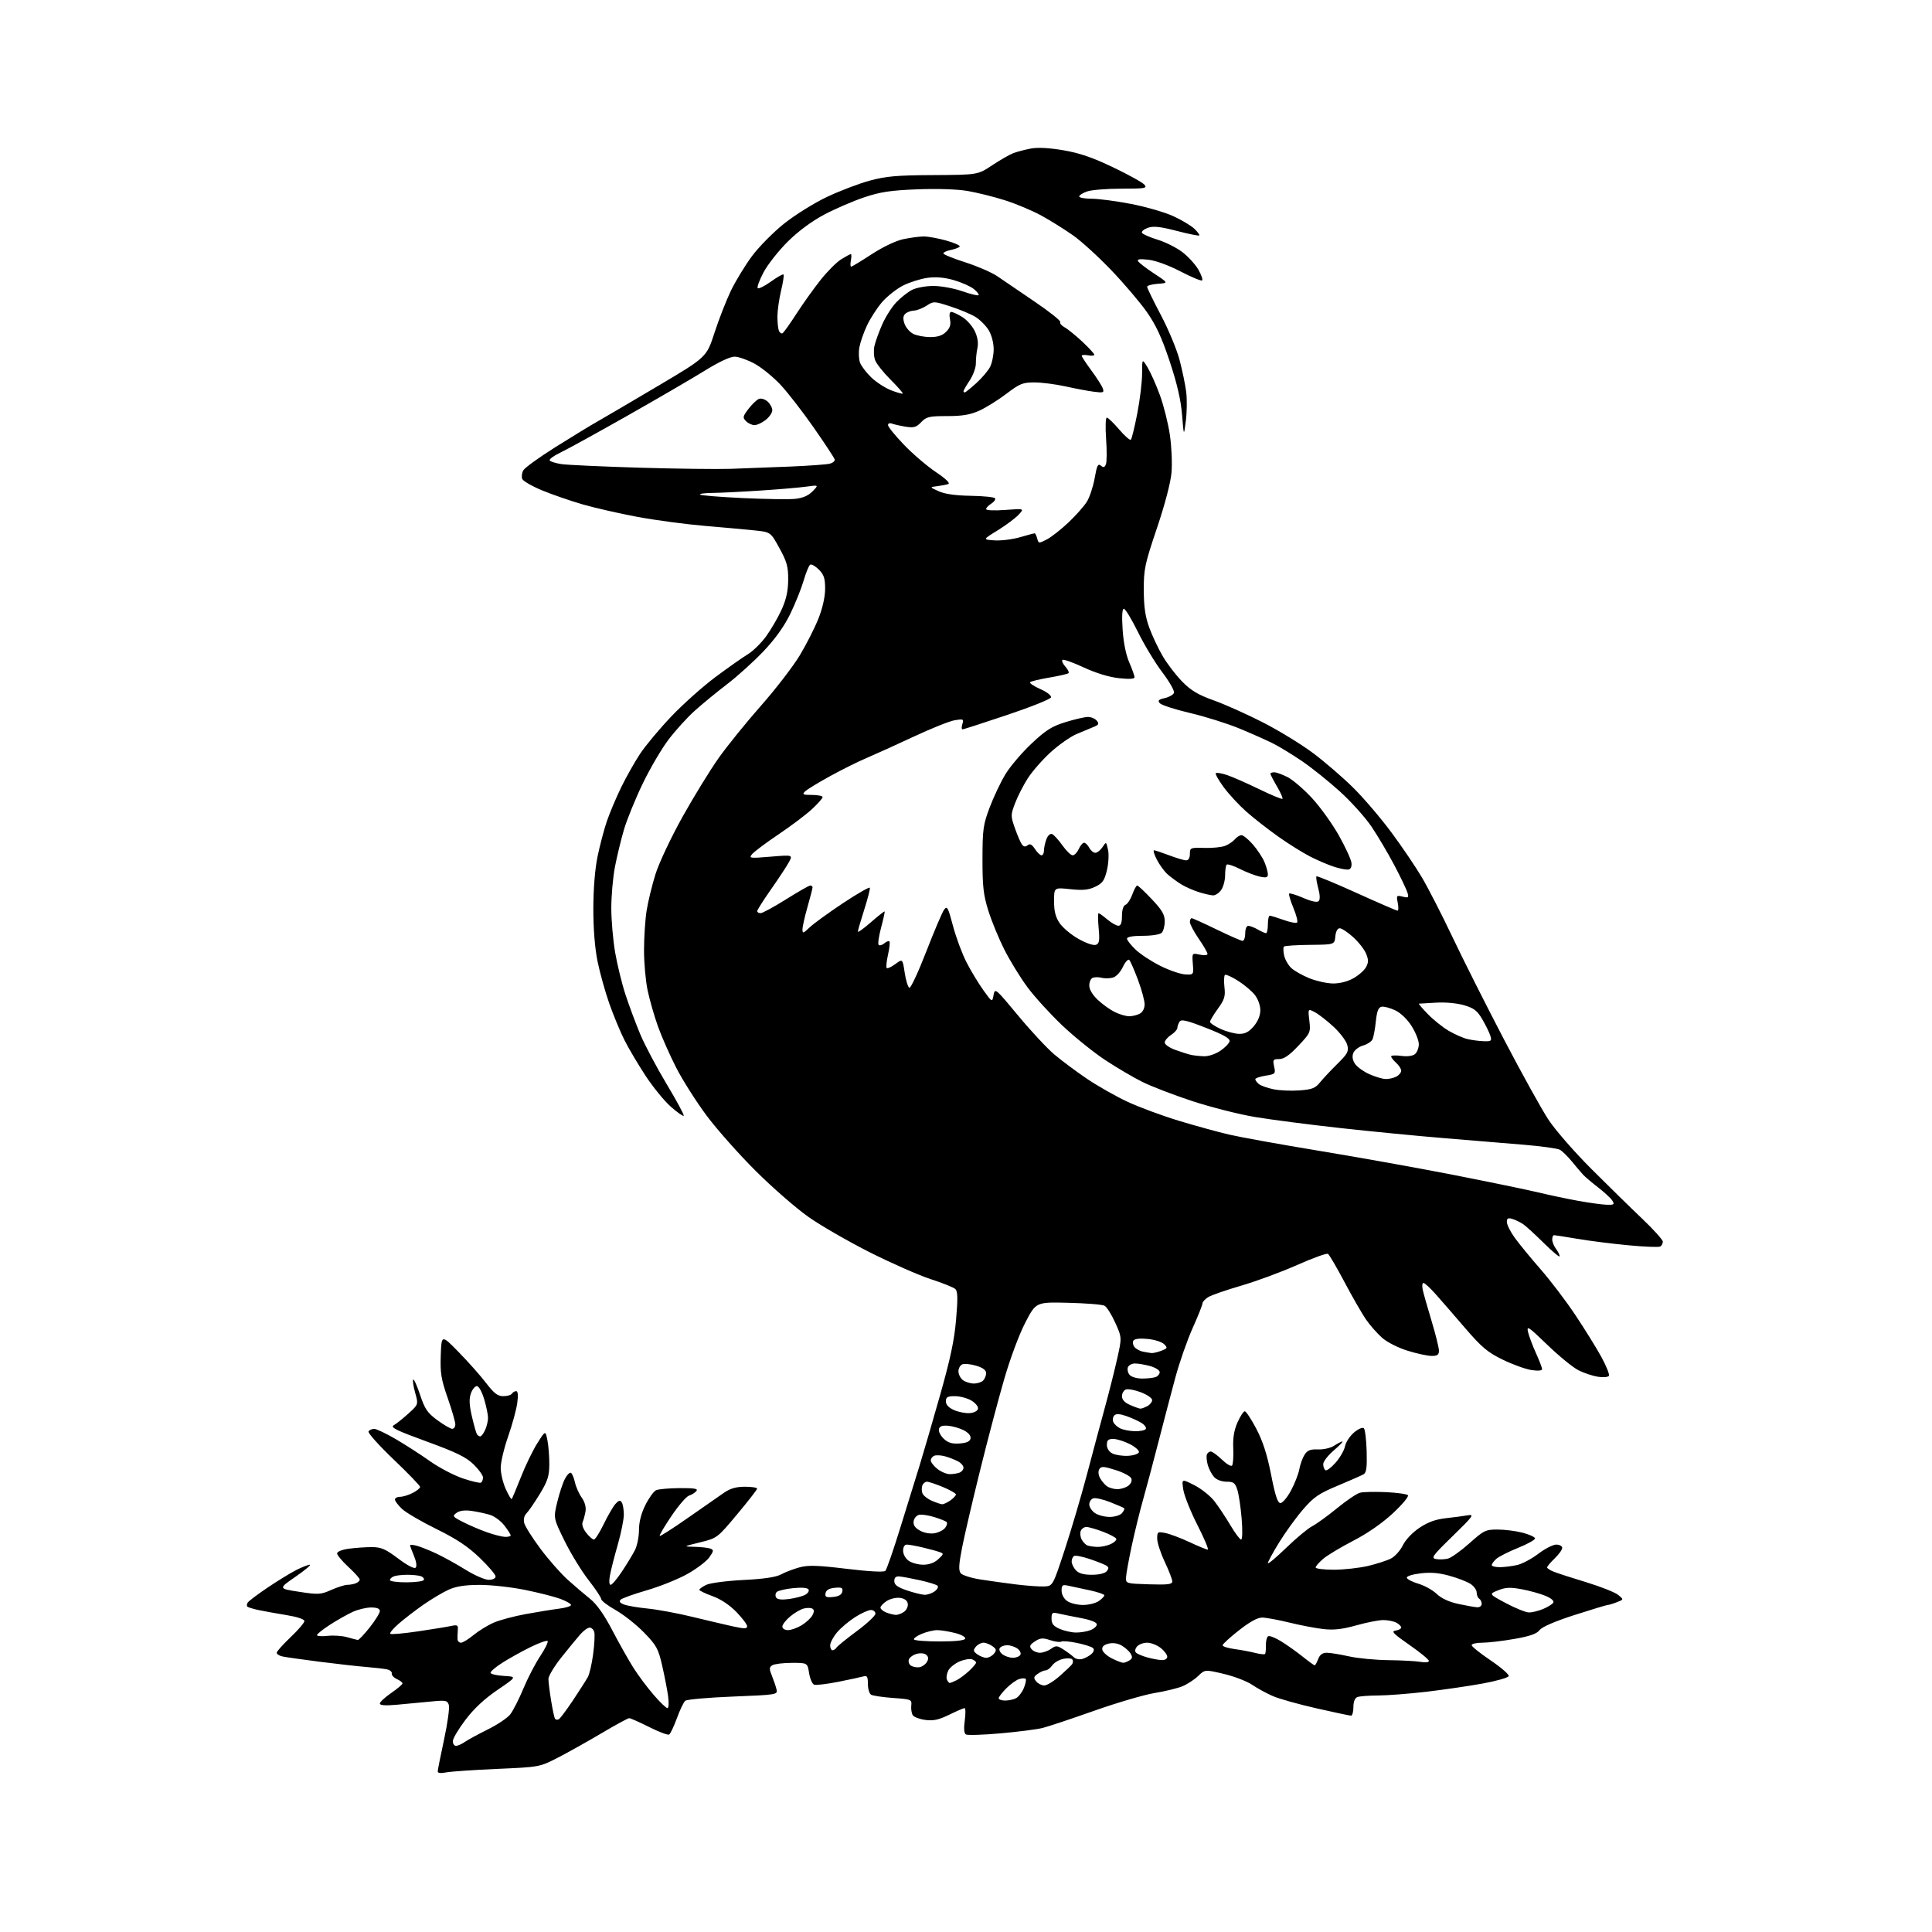 <?xml version="1.0" encoding="UTF-8" standalone="no"?>
<svg 
  version="1.1" 
  xmlns="http://www.w3.org/2000/svg" 
  xmlns:xlink="http://www.w3.org/1999/xlink" 
  xmlns:svg="http://www.w3.org/2000/svg"
  xmlns:rdf="http://www.w3.org/1999/02/22-rdf-syntax-ns#"
  xmlns:cc="http://creativecommons.org/ns#"
  xmlns:dc="http://purl.org/dc/elements/1.1/"
  viewBox="0 0 768 768"
  width="768"
  height="768"
>
<style>svg {background-color: white; }</style>"
<path stroke="none" fill="black" fill-rule="evenodd" d="M177.25,704.57C175.26,704.97 174.00,704.83 174.00,704.19C174.00,703.63 175.14,697.90 176.53,691.46C177.92,685.03 178.77,678.86 178.42,677.75C177.84,675.91 177.22,675.80 171.14,676.40C167.49,676.76 161.46,677.33 157.75,677.66C153.19,678.07 151.00,677.92 151.00,677.18C151.00,676.58 153.03,674.70 155.50,673.00C157.97,671.30 160.00,669.58 160.00,669.19C160.00,668.80 158.99,668.01 157.75,667.45C156.51,666.89 155.61,665.89 155.74,665.23C155.88,664.57 154.98,663.83 153.74,663.58C152.51,663.33 148.80,662.91 145.50,662.64C142.20,662.38 133.88,661.44 127.00,660.56C120.12,659.68 113.49,658.74 112.25,658.46C111.01,658.19 110.00,657.53 110.00,657.00C110.00,656.47 112.48,653.69 115.50,650.82C118.53,647.96 121.00,645.06 121.00,644.40C121.00,643.66 118.12,642.71 113.75,642.00C109.76,641.35 104.78,640.45 102.67,640.00C100.57,639.55 98.61,638.94 98.32,638.66C98.03,638.37 98.10,637.65 98.47,637.05C98.84,636.46 102.37,633.79 106.32,631.13C110.27,628.47 115.39,625.32 117.71,624.14C120.03,622.96 122.48,622.00 123.16,622.00C123.83,622.00 121.29,624.14 117.51,626.75C110.62,631.50 110.62,631.50 118.89,632.76C126.57,633.94 127.47,633.89 131.70,632.01C134.21,630.91 137.06,630.00 138.05,630.00C139.03,630.00 140.55,629.73 141.42,629.39C142.29,629.06 143.00,628.39 143.00,627.91C143.00,627.43 140.97,625.17 138.50,622.89C136.03,620.61 134.00,618.19 134.00,617.51C134.00,616.80 135.96,616.00 138.64,615.64C141.19,615.29 145.29,615.00 147.75,615.00C151.51,615.00 153.20,615.73 158.27,619.54C161.91,622.28 164.68,623.72 165.23,623.17C165.77,622.63 165.51,620.77 164.57,618.51C163.71,616.44 163.00,614.54 163.00,614.27C163.00,614.00 164.14,614.07 165.53,614.42C166.92,614.77 170.40,616.14 173.28,617.48C176.15,618.82 181.43,621.73 185.00,623.95C188.57,626.18 192.74,628.00 194.25,628.00C195.88,628.00 197.00,627.46 197.00,626.66C197.00,625.92 194.15,622.58 190.67,619.24C186.00,614.75 181.52,611.77 173.52,607.83C167.56,604.90 161.41,601.31 159.85,599.85C158.28,598.39 157.00,596.70 157.00,596.10C157.00,595.49 157.92,595.00 159.05,595.00C160.18,595.00 162.43,594.31 164.05,593.47C165.67,592.64 167.00,591.56 167.00,591.08C167.00,590.60 162.24,585.67 156.43,580.12C150.62,574.57 146.15,569.57 146.49,569.02C146.84,568.46 147.85,568.00 148.75,568.00C149.65,568.00 153.56,569.87 157.44,572.14C161.32,574.42 167.43,578.36 171.00,580.89C174.57,583.42 180.41,586.47 183.96,587.68C187.51,588.88 190.77,589.64 191.21,589.37C191.64,589.10 192.00,588.18 192.00,587.32C192.00,586.47 190.31,584.12 188.25,582.11C185.28,579.22 181.38,577.32 169.61,573.02C157.35,568.55 155.04,567.40 156.55,566.54C157.56,565.97 160.18,563.88 162.36,561.90C166.34,558.29 166.34,558.29 165.03,553.62C164.31,551.05 163.96,548.70 164.26,548.41C164.55,548.11 165.79,550.86 167.00,554.50C168.87,560.13 169.91,561.64 173.85,564.54C176.41,566.42 179.06,567.96 179.75,567.98C180.44,567.99 181.00,567.20 181.00,566.21C181.00,565.23 179.63,560.50 177.96,555.71C175.35,548.23 174.96,545.81 175.21,538.74C175.50,530.50 175.50,530.50 182.35,537.50C186.11,541.35 191.01,546.86 193.22,549.75C196.39,553.89 197.84,555.00 200.06,555.00C201.61,555.00 203.16,554.55 203.50,554.00C203.84,553.45 204.60,553.00 205.19,553.00C205.89,553.00 206.04,554.64 205.61,557.75C205.26,560.36 203.63,566.33 202.00,571.00C200.36,575.67 199.03,581.30 199.04,583.50C199.04,585.70 199.94,589.48 201.04,591.90C202.14,594.32 203.20,596.12 203.41,595.90C203.62,595.68 205.26,591.76 207.06,587.20C208.85,582.63 211.79,576.57 213.58,573.73C216.83,568.58 216.83,568.58 217.61,572.54C218.04,574.72 218.38,579.02 218.36,582.10C218.33,586.78 217.70,588.73 214.59,593.86C212.53,597.24 210.16,600.69 209.33,601.53C208.37,602.48 208.02,603.95 208.39,605.44C208.72,606.75 211.62,611.34 214.84,615.66C218.05,619.97 222.94,625.52 225.70,628.00C228.47,630.48 232.48,633.90 234.61,635.60C237.20,637.67 240.14,641.84 243.42,648.10C246.12,653.27 249.89,659.95 251.78,662.95C253.68,665.95 257.29,670.79 259.81,673.70C262.32,676.62 264.80,679.00 265.30,679.00C265.83,679.00 265.95,676.95 265.58,674.25C265.22,671.64 264.16,666.15 263.21,662.05C261.67,655.33 260.95,654.03 256.00,648.95C252.97,645.84 247.91,641.84 244.75,640.05C241.59,638.27 238.99,636.29 238.98,635.65C238.97,635.02 236.70,631.61 233.94,628.08C231.18,624.55 226.91,617.57 224.45,612.58C219.99,603.50 219.99,603.50 221.49,597.20C222.32,593.74 223.69,589.56 224.54,587.92C225.39,586.28 226.48,585.18 226.97,585.48C227.45,585.78 228.16,587.48 228.55,589.26C228.93,591.04 230.14,593.76 231.23,595.30C232.48,597.07 233.04,599.11 232.75,600.80C232.49,602.29 231.98,604.21 231.60,605.07C231.20,606.00 231.78,607.72 233.04,609.32C234.20,610.79 235.57,612.00 236.08,612.00C236.59,612.00 238.36,609.23 240.00,605.84C241.64,602.45 243.74,598.83 244.67,597.81C245.97,596.38 246.54,596.24 247.16,597.23C247.61,597.93 247.98,600.09 247.98,602.04C247.99,603.99 246.91,609.39 245.57,614.04C244.23,618.69 242.83,624.19 242.46,626.25C242.05,628.47 242.17,630.00 242.75,630.00C243.28,630.00 245.29,627.63 247.21,624.74C249.13,621.85 251.44,618.05 252.35,616.29C253.26,614.54 254.00,610.92 254.00,608.25C254.00,605.05 254.87,601.65 256.54,598.29C257.94,595.48 259.86,592.82 260.79,592.39C261.73,591.95 265.95,591.58 270.16,591.55C276.06,591.51 277.60,591.78 276.82,592.71C276.27,593.38 274.95,594.20 273.89,594.53C272.83,594.87 269.68,598.53 266.90,602.65C264.11,606.78 262.01,610.34 262.23,610.56C262.45,610.78 267.55,607.52 273.56,603.31C279.58,599.10 286.03,594.61 287.89,593.33C290.30,591.67 292.69,591.00 296.14,591.00C298.81,591.00 300.99,591.34 300.97,591.75C300.96,592.16 297.38,596.76 293.03,601.96C285.14,611.39 285.09,611.43 278.31,613.10C271.50,614.77 271.50,614.77 276.17,614.89C278.74,614.95 281.55,615.27 282.41,615.60C283.79,616.13 283.73,616.56 281.94,619.09C280.81,620.67 276.89,623.64 273.21,625.70C269.54,627.75 262.30,630.66 257.13,632.16C251.95,633.66 247.26,635.34 246.69,635.91C246.00,636.60 246.45,637.22 248.09,637.83C249.41,638.33 253.65,639.05 257.50,639.43C261.35,639.81 269.23,641.27 275.00,642.67C280.77,644.07 288.09,645.79 291.25,646.49C295.92,647.51 297.00,647.51 297.00,646.47C297.00,645.76 295.07,643.20 292.71,640.77C290.00,637.99 286.49,635.66 283.21,634.48C280.34,633.45 278.00,632.32 278.00,631.96C278.00,631.61 279.24,630.73 280.75,630.00C282.26,629.27 288.89,628.40 295.50,628.07C303.72,627.66 308.45,626.95 310.50,625.84C312.15,624.94 315.44,623.69 317.82,623.05C321.29,622.11 324.98,622.23 336.58,623.63C345.56,624.71 351.38,625.02 351.95,624.44C352.46,623.92 355.18,616.08 357.98,607.00C360.79,597.92 364.20,586.90 365.57,582.50C366.93,578.10 370.54,565.73 373.58,555.00C377.75,540.33 379.36,532.78 380.06,524.54C380.79,516.05 380.72,513.31 379.75,512.41C379.06,511.76 374.68,510.00 370.00,508.49C365.32,506.97 354.48,502.20 345.89,497.88C337.31,493.56 326.28,487.20 321.39,483.76C316.50,480.32 307.07,472.10 300.44,465.50C293.80,458.90 285.02,449.00 280.91,443.50C276.81,438.00 271.38,429.45 268.84,424.50C266.30,419.55 263.02,412.13 261.55,408.02C260.08,403.90 258.23,397.46 257.44,393.70C256.65,389.94 256.00,382.74 256.01,377.68C256.01,372.63 256.47,365.57 257.04,362.00C257.60,358.43 259.19,351.89 260.57,347.48C261.98,343.00 266.72,332.95 271.29,324.74C275.81,316.65 282.30,306.08 285.72,301.26C289.14,296.44 296.70,287.10 302.53,280.50C308.35,273.90 315.28,264.90 317.93,260.50C320.58,256.10 323.92,249.50 325.37,245.83C327.00,241.70 328.00,237.21 328.00,234.03C328.00,229.90 327.52,228.43 325.49,226.40C324.11,225.02 322.57,224.15 322.06,224.46C321.55,224.78 320.38,227.62 319.47,230.77C318.55,233.92 316.16,239.88 314.16,244.00C311.72,249.01 308.18,253.96 303.50,258.89C299.65,262.95 293.12,268.85 289.00,272.00C284.88,275.15 279.09,279.90 276.14,282.56C273.18,285.22 268.53,290.34 265.79,293.95C263.04,297.55 258.41,305.45 255.49,311.50C252.57,317.55 249.21,325.79 248.03,329.80C246.85,333.82 245.23,340.50 244.44,344.64C243.65,348.79 243.00,356.13 243.00,360.96C243.00,365.79 243.69,373.73 244.53,378.62C245.37,383.50 247.23,391.10 248.68,395.50C250.12,399.90 252.76,406.95 254.53,411.18C256.30,415.40 261.02,424.30 265.01,430.96C269.01,437.61 272.06,443.28 271.79,443.54C271.53,443.81 269.22,442.19 266.67,439.94C264.12,437.70 259.61,432.18 256.65,427.68C253.69,423.18 249.91,416.80 248.25,413.50C246.59,410.20 243.88,403.68 242.23,399.00C240.58,394.32 238.47,386.76 237.54,382.20C236.47,376.93 235.85,369.25 235.86,361.20C235.87,353.35 236.51,345.44 237.53,340.50C238.44,336.10 240.10,329.80 241.22,326.50C242.35,323.20 244.91,317.12 246.91,313.00C248.92,308.88 252.33,302.84 254.49,299.58C256.65,296.33 262.22,289.67 266.87,284.78C271.52,279.89 279.42,272.85 284.41,269.13C289.41,265.41 295.17,261.36 297.20,260.13C299.24,258.90 302.51,255.72 304.46,253.06C306.41,250.39 309.19,245.64 310.63,242.49C312.52,238.36 313.27,235.04 313.31,230.56C313.36,225.27 312.84,223.39 309.85,217.92C306.33,211.50 306.33,211.50 299.91,210.84C296.39,210.47 287.43,209.66 280.02,209.03C272.60,208.40 260.68,206.81 253.52,205.49C246.36,204.16 236.48,201.91 231.56,200.49C226.64,199.06 219.36,196.54 215.39,194.89C211.42,193.24 207.91,191.20 207.59,190.37C207.27,189.54 207.45,188.02 208.00,187.00C208.54,185.98 214.28,181.82 220.75,177.76C227.21,173.70 234.75,169.10 237.50,167.55C240.25,165.99 251.13,159.61 261.68,153.35C280.87,141.98 280.87,141.98 284.02,132.28C285.76,126.94 288.70,119.40 290.56,115.53C292.43,111.67 296.20,105.48 298.94,101.79C301.69,98.10 307.44,92.28 311.72,88.87C316.00,85.46 323.62,80.71 328.65,78.32C333.68,75.93 341.33,73.01 345.65,71.83C352.19,70.05 356.43,69.67 371.09,69.60C388.67,69.50 388.67,69.50 394.39,65.71C397.53,63.62 401.32,61.45 402.80,60.88C404.29,60.32 407.42,59.49 409.77,59.05C412.54,58.53 417.09,58.77 422.74,59.74C429.15,60.83 434.35,62.62 442.53,66.54C448.64,69.46 454.22,72.56 454.94,73.43C456.11,74.84 455.19,75.00 445.77,75.00C440.01,75.00 433.88,75.49 432.15,76.10C430.42,76.70 429.00,77.60 429.00,78.10C429.00,78.59 431.23,79.00 433.95,79.00C436.67,79.00 443.73,79.93 449.63,81.07C455.53,82.21 463.09,84.40 466.43,85.94C469.77,87.48 473.54,89.74 474.82,90.97C476.09,92.20 476.95,93.38 476.73,93.60C476.51,93.82 472.47,93.00 467.75,91.78C461.18,90.08 458.49,89.79 456.33,90.55C454.77,91.10 453.69,91.99 453.93,92.52C454.17,93.06 456.96,94.30 460.13,95.27C463.30,96.24 467.78,98.49 470.08,100.27C472.38,102.05 475.21,105.16 476.37,107.18C477.53,109.20 478.20,111.13 477.87,111.46C477.54,111.79 473.70,110.20 469.33,107.93C464.64,105.49 459.40,103.57 456.54,103.25C453.02,102.85 451.90,103.02 452.42,103.86C452.81,104.50 455.69,106.71 458.82,108.76C464.50,112.50 464.50,112.50 460.25,112.81C457.91,112.98 456.00,113.51 456.00,114.00C456.00,114.49 458.45,119.53 461.44,125.19C464.44,130.86 467.78,138.88 468.87,143.00C469.97,147.12 471.16,152.87 471.53,155.77C471.89,158.66 471.83,163.84 471.39,167.27C470.59,173.50 470.59,173.50 469.89,164.92C469.41,158.96 467.90,152.46 464.97,143.65C461.83,134.19 459.51,129.19 455.88,124.02C453.20,120.20 446.85,112.74 441.78,107.43C436.71,102.13 429.85,95.87 426.53,93.54C423.21,91.20 417.57,87.68 414.00,85.72C410.43,83.76 403.90,81.01 399.50,79.62C395.10,78.22 388.40,76.56 384.62,75.91C380.47,75.21 372.51,74.95 364.62,75.26C353.97,75.68 349.99,76.28 343.50,78.45C339.10,79.93 331.96,83.02 327.62,85.32C322.63,87.97 317.32,91.91 313.12,96.07C309.48,99.69 305.16,105.17 303.52,108.26C301.89,111.35 300.85,114.18 301.21,114.55C301.58,114.91 303.93,113.74 306.44,111.94C308.95,110.14 311.20,108.87 311.46,109.12C311.71,109.38 311.28,112.26 310.49,115.54C309.71,118.82 309.06,123.38 309.04,125.67C309.02,127.96 309.27,130.55 309.60,131.41C309.94,132.28 310.60,132.74 311.09,132.45C311.57,132.15 314.06,128.66 316.61,124.70C319.17,120.74 323.47,114.71 326.17,111.31C328.87,107.90 332.58,104.19 334.41,103.06C336.24,101.93 337.96,101.00 338.23,101.00C338.50,101.00 338.51,102.12 338.24,103.50C337.98,104.87 338.03,106.00 338.35,106.00C338.67,106.00 342.33,103.79 346.47,101.08C350.92,98.18 356.07,95.72 359.05,95.08C361.83,94.49 365.51,94.00 367.23,94.00C368.96,94.00 372.98,94.73 376.17,95.63C379.35,96.52 381.75,97.59 381.50,98.00C381.25,98.41 379.68,99.01 378.02,99.35C376.36,99.68 375.00,100.30 375.00,100.73C375.00,101.15 378.94,102.76 383.75,104.29C388.56,105.83 394.30,108.33 396.50,109.84C398.70,111.36 405.34,115.88 411.26,119.89C417.17,123.89 421.77,127.56 421.48,128.03C421.19,128.51 421.94,129.43 423.16,130.09C424.38,130.74 427.54,133.30 430.19,135.77C432.83,138.25 435.00,140.60 435.00,141.00C435.00,141.40 433.87,141.51 432.50,141.24C431.12,140.98 430.00,141.06 430.00,141.43C430.00,141.79 431.73,144.43 433.85,147.29C435.97,150.16 438.01,153.35 438.37,154.38C438.98,156.08 438.63,156.21 434.77,155.71C432.42,155.40 427.35,154.45 423.50,153.59C419.65,152.74 414.14,152.03 411.26,152.02C406.58,152.00 405.39,152.48 400.06,156.53C396.78,159.03 391.94,162.04 389.30,163.24C385.66,164.88 382.56,165.40 376.50,165.40C369.34,165.40 368.26,165.66 366.19,167.82C364.25,169.85 363.26,170.14 360.03,169.62C357.91,169.28 355.46,168.73 354.59,168.40C353.68,168.05 353.00,168.30 353.00,168.98C353.00,169.64 355.81,173.12 359.25,176.71C362.69,180.31 368.39,185.20 371.93,187.59C376.02,190.34 377.84,192.10 376.93,192.42C376.14,192.69 374.15,193.07 372.50,193.27C369.50,193.63 369.50,193.63 373.15,195.28C375.58,196.39 379.83,196.99 385.91,197.09C390.92,197.17 395.26,197.61 395.55,198.08C395.84,198.55 395.16,199.51 394.04,200.21C392.92,200.91 392.00,201.89 392.00,202.38C392.00,202.89 395.32,203.04 399.61,202.71C407.22,202.14 407.22,202.14 404.86,204.66C403.56,206.04 399.83,208.82 396.56,210.84C390.62,214.50 390.62,214.50 395.36,214.81C397.96,214.98 402.51,214.41 405.45,213.56C408.40,212.70 411.02,212.00 411.29,212.00C411.55,212.00 412.01,212.93 412.31,214.07C412.83,216.07 412.95,216.08 416.12,214.44C417.91,213.51 421.78,210.48 424.71,207.71C427.64,204.94 430.95,201.20 432.06,199.41C433.17,197.61 434.56,193.40 435.15,190.04C436.03,185.04 436.47,184.15 437.60,185.08C438.67,185.97 439.12,185.84 439.63,184.52C439.99,183.58 440.02,179.03 439.69,174.41C439.36,169.78 439.49,166.00 439.97,166.00C440.45,166.00 442.66,168.12 444.87,170.71C447.09,173.31 449.19,175.14 449.54,174.79C449.89,174.44 451.04,169.73 452.09,164.33C453.14,158.92 454.00,151.80 454.00,148.50C454.01,142.50 454.01,142.50 456.15,146.00C457.33,147.93 459.55,152.90 461.07,157.05C462.59,161.20 464.38,168.35 465.05,172.93C465.72,177.51 466.01,184.24 465.69,187.88C465.34,191.90 463.06,200.58 459.88,210.00C455.09,224.20 454.65,226.26 454.67,234.50C454.69,241.14 455.25,245.06 456.83,249.43C458.01,252.69 460.44,257.85 462.24,260.90C464.03,263.94 467.52,268.49 470.00,271.00C473.48,274.53 476.31,276.21 482.50,278.42C486.90,279.99 495.70,283.93 502.06,287.18C508.41,290.43 517.41,295.94 522.06,299.43C526.70,302.92 533.85,309.09 537.94,313.14C542.04,317.19 548.82,325.12 553.01,330.77C557.21,336.42 562.70,344.52 565.22,348.77C567.73,353.02 573.21,363.70 577.38,372.50C581.55,381.30 590.75,399.58 597.82,413.12C604.89,426.66 612.87,441.06 615.55,445.12C618.23,449.18 625.84,457.91 632.46,464.53C639.08,471.15 648.21,480.10 652.75,484.41C657.29,488.73 661.00,492.86 661.00,493.58C661.00,494.29 660.55,495.16 659.99,495.51C659.43,495.85 653.70,495.63 647.24,495.01C640.78,494.40 631.67,493.25 627.00,492.45C622.33,491.66 618.16,491.00 617.75,491.00C617.34,491.00 617.01,491.79 617.03,492.75C617.05,493.71 617.72,495.37 618.53,496.44C619.34,497.51 620.00,498.83 620.00,499.38C620.00,499.93 617.19,497.59 613.75,494.19C610.31,490.79 606.60,487.39 605.50,486.64C604.40,485.89 602.49,484.95 601.25,484.57C599.45,484.01 599.00,484.25 599.00,485.78C599.00,486.84 600.43,489.68 602.18,492.10C603.94,494.52 608.55,500.14 612.44,504.59C616.33,509.04 622.51,517.17 626.17,522.66C629.84,528.15 634.48,535.63 636.50,539.29C638.51,542.95 639.89,546.38 639.56,546.91C639.23,547.44 637.28,547.61 635.23,547.29C633.18,546.97 629.70,545.82 627.50,544.72C625.30,543.62 619.73,539.07 615.11,534.61C607.60,527.35 606.80,526.81 607.42,529.50C607.81,531.15 609.22,534.92 610.56,537.87C611.90,540.82 613.00,543.69 613.00,544.25C613.00,544.87 611.36,545.01 608.75,544.61C606.41,544.26 601.28,542.40 597.35,540.48C591.30,537.53 589.01,535.60 582.35,527.86C578.03,522.83 572.76,516.76 570.62,514.36C568.49,511.96 566.34,510.00 565.85,510.00C565.36,510.00 565.23,511.24 565.57,512.75C565.90,514.26 567.48,519.85 569.09,525.16C570.69,530.47 572.00,535.75 572.00,536.91C572.00,538.55 571.38,539.00 569.11,539.00C567.51,539.00 563.23,538.08 559.59,536.95C555.83,535.79 551.44,533.57 549.42,531.80C547.48,530.09 544.57,526.79 542.97,524.46C541.38,522.14 537.54,515.46 534.45,509.63C531.36,503.79 528.41,498.75 527.88,498.43C527.35,498.10 521.82,500.11 515.57,502.88C509.32,505.66 499.33,509.35 493.36,511.08C487.39,512.82 481.49,514.87 480.25,515.64C479.01,516.41 478.00,517.54 478.00,518.14C478.00,518.74 476.25,523.12 474.12,527.87C471.98,532.62 468.89,541.45 467.25,547.50C465.61,553.55 462.60,565.02 460.55,573.00C458.50,580.98 455.75,591.33 454.43,596.00C453.11,600.67 451.06,609.00 449.88,614.50C448.70,620.00 447.68,625.62 447.62,627.00C447.50,629.48 447.59,629.50 456.75,629.79C464.29,630.02 466.00,629.81 466.00,628.63C466.00,627.83 464.65,624.33 463.00,620.84C461.35,617.35 460.00,613.21 460.00,611.62C460.00,608.91 460.19,608.79 463.25,609.40C465.04,609.76 469.36,611.39 472.86,613.02C476.36,614.66 479.62,616.00 480.10,616.00C480.58,616.00 478.74,611.61 476.01,606.25C473.28,600.89 470.75,594.55 470.38,592.16C469.72,587.82 469.72,587.82 474.74,590.37C477.50,591.77 481.09,594.62 482.72,596.71C484.34,598.79 487.20,603.09 489.07,606.25C490.94,609.41 492.87,612.00 493.36,612.00C493.87,612.00 493.97,608.45 493.58,603.75C493.21,599.21 492.44,594.04 491.87,592.25C490.99,589.46 490.39,589.00 487.58,589.00C485.66,589.00 483.61,588.23 482.62,587.14C481.70,586.11 480.57,583.98 480.12,582.39C479.67,580.80 479.50,578.94 479.74,578.25C479.97,577.56 480.67,577.00 481.29,577.00C481.90,577.00 483.88,578.43 485.69,580.18C487.49,581.93 489.31,583.02 489.74,582.60C490.16,582.18 490.38,579.13 490.24,575.84C490.05,571.60 490.55,568.54 491.93,565.42C493.01,562.99 494.31,561.00 494.82,561.00C495.33,561.00 497.39,564.13 499.40,567.95C501.99,572.88 503.70,578.17 505.28,586.20C506.92,594.57 507.89,597.50 509.00,597.50C509.82,597.50 511.70,595.26 513.18,592.53C514.65,589.80 516.15,585.97 516.50,584.03C516.86,582.09 517.80,579.49 518.59,578.26C519.72,576.51 520.89,576.05 523.95,576.17C526.15,576.26 528.97,575.60 530.39,574.66C531.79,573.75 533.25,573.00 533.64,573.00C534.04,573.00 532.48,574.61 530.18,576.58C527.88,578.55 526.00,580.99 526.00,582.02C526.00,583.04 526.40,584.13 526.90,584.44C527.39,584.74 529.21,583.38 530.94,581.41C532.67,579.45 534.35,576.51 534.67,574.90C534.99,573.28 536.61,570.82 538.27,569.42C539.99,567.98 541.66,567.26 542.16,567.76C542.64,568.24 543.14,572.37 543.27,576.93C543.45,583.44 543.18,585.41 542.00,586.08C541.17,586.55 536.56,588.57 531.74,590.59C524.29,593.70 522.25,595.09 518.04,599.96C515.31,603.10 511.04,608.99 508.54,613.04C506.04,617.09 504.00,620.84 504.00,621.37C504.00,621.90 507.26,619.18 511.25,615.32C515.24,611.46 519.90,607.58 521.61,606.70C523.32,605.81 527.78,602.59 531.51,599.53C535.24,596.47 539.35,593.70 540.64,593.38C541.93,593.05 546.55,592.95 550.91,593.15C555.27,593.35 559.21,593.89 559.67,594.36C560.13,594.83 557.46,598.04 553.74,601.51C549.50,605.45 543.64,609.53 538.04,612.42C533.13,614.96 527.73,618.19 526.05,619.61C524.37,621.02 523.00,622.59 523.00,623.09C523.00,623.59 526.26,623.99 530.25,623.99C534.24,623.98 540.33,623.30 543.80,622.49C547.26,621.67 551.38,620.34 552.96,619.52C554.53,618.71 556.64,616.35 557.66,614.27C558.74,612.06 561.47,609.18 564.26,607.32C567.62,605.07 570.69,603.96 574.76,603.51C577.92,603.16 581.85,602.64 583.50,602.35C586.18,601.88 585.54,602.76 577.50,610.58C569.40,618.46 568.74,619.38 570.85,619.75C572.15,619.98 574.27,619.90 575.58,619.57C576.89,619.24 580.72,616.50 584.10,613.49C589.87,608.34 590.57,608.00 595.38,608.02C598.19,608.03 602.63,608.59 605.24,609.27C607.85,609.95 610.08,610.95 610.20,611.50C610.32,612.05 607.30,613.75 603.50,615.28C599.70,616.81 595.79,618.79 594.80,619.68C593.81,620.58 593.00,621.69 593.00,622.15C593.00,622.62 594.46,622.99 596.25,622.98C598.04,622.96 601.14,622.57 603.14,622.11C605.14,621.64 608.92,619.63 611.53,617.63C614.15,615.63 617.35,614.00 618.64,614.00C619.94,614.00 621.00,614.59 621.00,615.31C621.00,616.04 619.65,617.92 618.00,619.50C616.35,621.08 615.00,622.69 615.00,623.07C615.00,623.45 616.24,624.24 617.75,624.83C619.26,625.42 625.10,627.31 630.73,629.02C636.35,630.74 641.98,632.97 643.23,633.99C645.50,635.84 645.50,635.84 642.68,636.92C641.14,637.52 639.52,638.00 639.10,638.00C638.67,638.00 632.75,639.79 625.93,641.98C618.08,644.51 612.98,646.71 612.01,647.99C610.90,649.46 608.17,650.42 601.99,651.50C597.32,652.32 591.59,653.00 589.25,653.00C586.91,653.00 585.00,653.44 585.00,653.97C585.00,654.50 588.40,657.23 592.56,660.04C596.72,662.85 599.95,665.65 599.74,666.27C599.53,666.90 594.89,668.22 589.43,669.22C583.97,670.22 573.88,671.69 567.00,672.50C560.12,673.30 551.50,673.97 547.83,673.98C544.16,673.99 540.45,674.27 539.58,674.61C538.57,675.00 538.00,676.44 538.00,678.61C538.00,680.47 537.58,682.00 537.07,682.00C536.56,682.00 530.37,680.69 523.32,679.09C516.27,677.49 508.48,675.31 506.00,674.23C503.52,673.16 499.80,671.13 497.73,669.72C495.65,668.31 490.59,666.37 486.48,665.40C478.99,663.63 478.99,663.63 476.25,666.26C474.74,667.71 471.93,669.54 470.00,670.33C468.07,671.13 463.12,672.32 459.00,673.00C454.88,673.67 444.07,676.84 435.00,680.04C425.93,683.25 416.70,686.32 414.50,686.88C412.30,687.44 404.78,688.41 397.79,689.03C390.79,689.65 384.57,689.85 383.96,689.47C383.23,689.02 383.07,687.10 383.51,683.89C383.88,681.20 383.85,679.00 383.44,679.00C383.03,679.00 380.28,680.18 377.33,681.63C373.17,683.66 371.02,684.13 367.83,683.70C365.57,683.40 363.32,682.56 362.85,681.83C362.37,681.10 362.10,679.38 362.24,678.00C362.49,675.57 362.28,675.48 355.00,674.97C350.88,674.67 346.94,674.08 346.25,673.66C345.56,673.23 345.00,671.30 345.00,669.37C345.00,666.50 344.68,665.96 343.25,666.39C342.29,666.67 337.77,667.64 333.22,668.55C328.67,669.45 324.35,669.96 323.61,669.68C322.88,669.40 321.99,667.33 321.63,665.09C320.98,661.00 320.98,661.00 314.74,661.02C311.31,661.02 307.83,661.45 307.01,661.97C305.74,662.78 305.72,663.38 306.87,666.21C307.60,668.02 308.42,670.44 308.69,671.60C309.16,673.65 308.77,673.71 291.37,674.41C281.57,674.80 273.04,675.55 272.41,676.08C271.77,676.60 270.28,679.71 269.09,682.98C267.89,686.26 266.50,689.19 266.00,689.50C265.50,689.81 261.93,688.48 258.07,686.53C254.21,684.59 250.63,683.00 250.12,683.00C249.61,683.00 244.67,685.68 239.16,688.96C233.64,692.23 225.83,696.60 221.81,698.67C214.50,702.43 214.50,702.43 197.50,703.17C188.15,703.58 179.04,704.21 177.25,704.57zM181.28,694.00C181.98,694.00 183.55,693.30 184.77,692.45C185.98,691.60 190.09,689.37 193.89,687.49C197.69,685.61 201.71,682.92 202.82,681.50C203.93,680.09 206.27,675.50 208.02,671.31C209.76,667.11 212.79,661.27 214.75,658.33C216.70,655.38 218.02,652.69 217.67,652.34C217.32,651.99 214.22,653.10 210.77,654.80C207.32,656.51 202.36,659.27 199.75,660.93C197.14,662.59 195.00,664.39 195.00,664.93C195.00,665.46 197.36,666.03 200.25,666.20C205.50,666.50 205.50,666.50 197.77,671.77C192.58,675.30 188.39,679.21 185.02,683.67C182.26,687.31 180.00,691.13 180.00,692.15C180.00,693.17 180.57,694.00 181.28,694.00zM222.17,683.40C222.73,683.05 225.29,679.62 227.85,675.78C230.41,671.93 233.03,667.83 233.68,666.65C234.33,665.47 235.28,661.37 235.78,657.55C236.29,653.73 236.50,649.80 236.24,648.80C235.98,647.81 235.15,647.00 234.39,647.00C233.63,647.00 231.93,648.24 230.61,649.75C229.29,651.26 225.91,655.39 223.10,658.91C220.30,662.44 218.00,666.27 218.01,667.41C218.01,668.56 218.48,672.39 219.06,675.93C219.63,679.46 220.33,682.73 220.62,683.19C220.90,683.65 221.60,683.75 222.17,683.40zM399.57,676.00C400.98,676.00 402.94,675.57 403.93,675.04C404.92,674.51 406.30,672.69 407.00,671.01C407.70,669.32 408.02,667.68 407.71,667.38C407.40,667.07 406.22,667.11 405.09,667.47C403.96,667.83 401.67,669.48 400.01,671.14C398.36,672.80 397.00,674.57 397.00,675.08C397.00,675.58 398.15,676.00 399.57,676.00zM415.12,670.00C416.15,670.00 418.91,668.31 421.25,666.25C423.59,664.19 425.81,662.07 426.18,661.55C426.56,661.02 426.62,660.19 426.31,659.70C426.01,659.20 424.39,659.07 422.72,659.41C421.05,659.74 419.05,660.91 418.28,662.01C417.51,663.10 416.32,664.00 415.63,664.00C414.95,664.00 413.53,664.63 412.48,665.39C410.86,666.57 410.78,667.03 411.91,668.39C412.64,669.28 414.09,670.00 415.12,670.00zM377.53,669.00C377.86,669.00 379.11,668.50 380.32,667.88C381.52,667.26 383.74,665.60 385.25,664.19C386.76,662.78 388.00,661.31 388.00,660.92C388.00,660.53 387.30,659.95 386.44,659.62C385.59,659.29 383.37,659.65 381.52,660.43C379.67,661.20 377.64,662.80 377.00,663.99C376.37,665.18 376.09,666.80 376.39,667.58C376.69,668.36 377.21,669.00 377.53,669.00zM365.40,662.76C366.44,662.62 367.78,661.72 368.38,660.78C369.16,659.53 369.14,658.74 368.30,657.90C367.63,657.23 366.05,657.02 364.53,657.40C363.09,657.76 361.64,658.77 361.31,659.63C360.98,660.49 361.34,661.61 362.10,662.11C362.87,662.60 364.35,662.90 365.40,662.76zM522.60,662.00C522.85,662.00 523.48,660.88 524.00,659.50C524.66,657.77 525.71,657.00 527.41,657.00C528.77,657.00 532.72,657.64 536.19,658.42C539.66,659.20 546.77,659.88 552.00,659.94C557.23,660.00 562.96,660.31 564.75,660.63C566.62,660.97 568.00,660.80 568.00,660.24C568.00,659.69 564.51,656.83 560.25,653.87C553.89,649.46 552.90,648.44 554.75,648.18C555.99,648.00 557.00,647.46 557.00,646.97C557.00,646.47 556.13,645.60 555.07,645.04C554.00,644.47 551.67,644.00 549.88,644.00C548.09,644.00 543.25,644.95 539.12,646.11C533.54,647.67 530.18,648.05 526.05,647.58C523.00,647.24 516.90,646.07 512.50,644.99C508.10,643.91 503.25,643.02 501.73,643.01C499.90,643.00 496.75,644.73 492.48,648.09C488.92,650.89 486.00,653.56 486.00,654.03C486.00,654.50 488.14,655.17 490.75,655.53C493.36,655.88 497.05,656.57 498.94,657.06C500.84,657.55 502.59,657.74 502.85,657.49C503.10,657.23 503.27,655.68 503.22,654.03C503.17,652.38 503.57,650.77 504.10,650.44C504.63,650.11 506.96,651.02 509.28,652.46C511.60,653.89 515.45,656.63 517.83,658.54C520.21,660.44 522.36,662.00 522.60,662.00zM446.50,660.98C447.05,660.98 448.18,660.54 449.00,660.01C450.16,659.28 450.25,658.65 449.40,657.28C448.80,656.30 447.19,654.87 445.83,654.10C444.30,653.22 442.32,652.95 440.61,653.38C438.75,653.85 437.97,654.62 438.19,655.79C438.36,656.73 440.08,658.29 442.00,659.25C443.93,660.21 445.95,660.99 446.50,660.98zM430.36,659.43C431.53,659.07 433.16,658.16 433.96,657.40C434.87,656.53 435.06,655.68 434.46,655.11C433.93,654.62 431.10,653.71 428.17,653.10C425.23,652.49 422.41,652.25 421.90,652.56C421.38,652.88 419.38,652.62 417.44,651.98C414.50,651.01 413.51,651.09 411.40,652.48C409.36,653.81 409.10,654.41 410.06,655.57C410.71,656.36 412.21,657.00 413.40,657.00C414.59,657.00 416.54,656.31 417.75,655.46C419.75,654.06 420.20,654.08 422.73,655.70C424.25,656.67 426.11,658.06 426.86,658.77C427.63,659.52 429.12,659.79 430.36,659.43zM461.75,659.91C463.07,659.96 464.00,659.41 464.00,658.57C464.00,657.79 462.81,656.21 461.37,655.07C459.92,653.93 457.50,653.00 455.99,653.00C454.48,653.00 452.67,653.69 451.96,654.54C451.20,655.46 451.05,656.44 451.59,656.96C452.09,657.45 454.07,658.29 456.00,658.83C457.93,659.37 460.51,659.86 461.75,659.91zM392.07,659.00C393.00,659.00 394.36,658.28 395.09,657.39C396.22,656.03 396.14,655.57 394.52,654.39C393.47,653.63 391.86,653.00 390.93,653.00C390.00,653.00 388.64,653.72 387.91,654.61C386.78,655.97 386.86,656.43 388.48,657.61C389.53,658.37 391.14,659.00 392.07,659.00zM402.63,659.00C403.87,659.00 405.20,658.48 405.59,657.85C405.99,657.21 405.48,656.09 404.46,655.35C403.45,654.61 401.61,654.00 400.37,654.00C399.13,654.00 397.80,654.52 397.41,655.15C397.01,655.79 397.52,656.91 398.54,657.65C399.55,658.39 401.39,659.00 402.63,659.00zM330.94,656.00C331.46,656.00 332.18,655.52 332.54,654.93C332.90,654.35 336.53,651.40 340.60,648.39C344.67,645.38 348.00,642.26 348.00,641.46C348.00,640.66 347.19,640.00 346.20,640.00C345.20,640.00 342.38,641.27 339.93,642.83C337.47,644.39 334.23,647.12 332.73,648.91C331.23,650.69 330.00,653.02 330.00,654.08C330.00,655.13 330.42,656.00 330.94,656.00zM183.27,653.00C183.97,653.00 186.20,651.63 188.23,649.96C190.26,648.29 193.85,646.08 196.21,645.05C198.57,644.01 204.32,642.47 209.00,641.62C213.68,640.76 219.64,639.80 222.25,639.47C224.86,639.14 227.00,638.49 227.00,638.02C227.00,637.55 225.09,636.45 222.75,635.58C220.41,634.71 214.06,633.09 208.64,632.00C203.22,630.90 195.12,630.01 190.64,630.02C184.81,630.04 181.31,630.58 178.30,631.95C175.99,633.00 171.49,635.68 168.30,637.90C165.11,640.13 160.71,643.51 158.52,645.42C156.34,647.32 154.81,649.14 155.13,649.46C155.44,649.78 160.38,649.35 166.10,648.50C171.82,647.66 177.78,646.69 179.34,646.35C181.87,645.80 182.16,645.99 181.98,648.12C181.87,649.43 181.83,651.06 181.89,651.75C181.95,652.44 182.57,653.00 183.27,653.00zM373.57,652.50C379.89,652.50 383.46,652.10 383.70,651.38C383.91,650.76 382.09,649.76 379.60,649.13C377.13,648.51 373.95,648.00 372.53,648.00C371.10,648.00 368.34,648.67 366.40,649.48C364.45,650.29 363.07,651.31 363.34,651.73C363.60,652.15 368.21,652.50 373.57,652.50zM142.23,651.91C142.63,651.96 144.76,649.71 146.98,646.91C149.19,644.11 151.00,641.19 151.00,640.41C151.00,639.47 149.85,639.00 147.53,639.00C145.63,639.00 142.37,639.77 140.28,640.72C138.20,641.66 134.14,643.95 131.25,645.81C128.36,647.67 126.00,649.55 126.00,649.97C126.00,650.40 127.91,650.54 130.25,650.28C132.59,650.02 136.07,650.26 138.00,650.81C139.93,651.37 141.83,651.86 142.23,651.91zM427.68,648.96C429.44,648.98 432.02,648.56 433.43,648.02C434.85,647.49 436.00,646.45 436.00,645.73C436.00,644.90 433.67,643.97 429.75,643.22C426.31,642.57 422.26,641.76 420.75,641.40C418.28,640.83 418.00,641.04 418.00,643.43C418.00,645.48 418.75,646.42 421.25,647.51C423.04,648.29 425.93,648.94 427.68,648.96zM313.25,648.00C314.49,647.99 316.93,647.12 318.69,646.05C320.44,644.98 322.35,643.21 322.94,642.11C323.69,640.71 323.69,639.93 322.95,639.47C322.36,639.11 320.82,639.08 319.52,639.41C318.22,639.73 315.77,641.16 314.08,642.59C312.38,644.01 311.00,645.81 311.00,646.59C311.00,647.39 311.98,648.00 313.25,648.00zM356.06,641.94C356.92,641.97 358.43,641.41 359.42,640.68C360.41,639.96 361.05,638.50 360.85,637.43C360.61,636.17 359.50,635.39 357.68,635.18C356.13,635.00 353.77,635.57 352.44,636.45C351.10,637.33 350.00,638.50 350.00,639.06C350.00,639.61 351.01,640.47 352.25,640.97C353.49,641.47 355.20,641.90 356.06,641.94zM607.78,640.97C609.04,640.99 611.57,640.37 613.41,639.60C615.25,638.83 617.07,637.70 617.45,637.08C617.87,636.40 616.67,635.34 614.37,634.38C612.29,633.51 608.04,632.33 604.92,631.75C600.36,630.90 598.50,630.98 595.53,632.17C591.82,633.65 591.82,633.65 598.66,637.30C602.42,639.30 606.53,640.96 607.78,640.97zM587.25,638.92C588.21,638.96 589.00,638.35 589.00,637.56C589.00,636.77 588.55,635.84 588.00,635.50C587.45,635.16 587.00,634.06 587.00,633.06C587.00,632.05 585.91,630.51 584.57,629.64C583.24,628.76 579.47,627.30 576.19,626.39C571.92,625.21 568.64,624.94 564.56,625.45C561.22,625.87 559.03,626.60 559.24,627.23C559.44,627.83 561.55,628.88 563.92,629.59C566.30,630.29 569.54,632.10 571.11,633.61C572.98,635.39 576.01,636.79 579.74,637.60C582.91,638.28 586.29,638.87 587.25,638.92zM430.50,638.00C432.73,638.00 435.56,637.30 436.78,636.44C438.00,635.59 439.00,634.56 439.00,634.16C439.00,633.76 436.41,632.87 433.25,632.19C430.09,631.51 426.26,630.68 424.75,630.36C422.31,629.84 422.00,630.06 422.00,632.33C422.00,633.84 422.91,635.52 424.22,636.44C425.44,637.30 428.27,638.00 430.50,638.00zM313.67,635.63C316.10,635.30 318.98,634.55 320.07,633.96C321.16,633.38 321.76,632.42 321.39,631.82C320.97,631.15 318.67,630.96 315.22,631.32C312.19,631.63 309.28,632.32 308.74,632.86C308.21,633.39 308.11,634.37 308.52,635.03C309.02,635.84 310.73,636.03 313.67,635.63zM331.16,634.82C333.42,634.60 334.59,633.92 334.83,632.68C335.12,631.17 334.61,630.91 331.84,631.18C329.58,631.40 328.41,632.08 328.17,633.32C327.88,634.83 328.39,635.09 331.16,634.82zM367.56,633.96C368.69,633.98 370.49,633.36 371.56,632.58C372.62,631.80 373.13,630.80 372.69,630.36C372.25,629.91 369.10,628.93 365.69,628.18C362.29,627.43 358.60,626.74 357.50,626.66C356.11,626.55 355.50,627.11 355.50,628.50C355.50,630.01 356.74,630.92 360.50,632.21C363.25,633.14 366.43,633.93 367.56,633.96zM415.00,630.64C418.50,630.50 418.50,630.50 423.26,616.00C425.88,608.02 429.86,594.52 432.11,586.00C434.36,577.48 437.55,565.55 439.21,559.50C440.87,553.45 443.07,544.72 444.10,540.10C445.98,531.70 445.98,531.70 443.33,525.80C441.87,522.56 439.96,519.52 439.08,519.05C438.21,518.57 431.71,518.05 424.66,517.88C411.83,517.57 411.83,517.57 407.59,525.72C405.17,530.36 401.56,540.03 399.20,548.18C396.91,556.06 392.59,572.40 389.60,584.50C386.60,596.60 383.38,610.43 382.44,615.24C381.11,622.03 381.00,624.29 381.92,625.40C382.58,626.19 386.12,627.31 389.81,627.88C393.49,628.45 399.88,629.34 404.00,629.85C408.12,630.36 413.07,630.71 415.00,630.64zM161.44,629.00C164.98,629.00 168.13,628.60 168.44,628.10C168.74,627.61 168.28,626.94 167.41,626.60C166.55,626.27 164.11,626.00 162.00,626.00C159.89,626.00 157.45,626.27 156.58,626.61C155.71,626.94 155.00,627.62 155.00,628.11C155.00,628.60 157.90,629.00 161.44,629.00zM434.03,626.00C436.88,626.00 439.22,625.44 439.93,624.59C440.83,623.50 440.80,622.99 439.80,622.36C439.08,621.91 436.12,620.73 433.20,619.74C430.29,618.75 427.47,618.21 426.95,618.53C426.43,618.85 426.00,619.84 426.00,620.73C426.00,621.62 426.74,623.17 427.65,624.17C428.81,625.45 430.73,626.00 434.03,626.00zM367.03,622.00C369.34,622.00 371.46,621.22 372.97,619.81C375.21,617.73 375.23,617.59 373.41,616.94C372.36,616.56 369.36,615.74 366.74,615.13C364.12,614.51 361.30,614.00 360.49,614.00C359.58,614.00 359.00,614.95 359.00,616.44C359.00,617.83 359.96,619.56 361.22,620.44C362.44,621.30 365.06,622.00 367.03,622.00zM436.20,614.92C437.69,614.96 440.06,614.47 441.48,613.83C442.89,613.18 443.91,612.23 443.74,611.71C443.56,611.19 441.19,609.92 438.46,608.89C435.73,607.85 432.76,607.00 431.86,607.00C430.95,607.00 429.94,607.71 429.61,608.57C429.28,609.44 429.45,610.97 429.99,611.99C430.53,613.00 431.54,614.05 432.24,614.33C432.93,614.61 434.72,614.88 436.20,614.92zM200.75,610.93C201.99,610.97 203.00,610.70 203.00,610.34C203.00,609.98 201.88,608.22 200.51,606.43C199.14,604.63 196.55,602.72 194.76,602.17C192.97,601.63 189.66,600.92 187.42,600.60C184.74,600.23 182.70,600.50 181.47,601.40C179.74,602.67 179.91,602.92 184.04,605.02C186.48,606.27 190.73,608.09 193.49,609.07C196.24,610.05 199.51,610.89 200.75,610.93zM371.50,609.49C373.15,609.20 375.06,608.22 375.75,607.29C376.44,606.36 376.67,605.32 376.25,604.98C375.84,604.63 373.66,603.77 371.42,603.07C369.17,602.37 366.47,601.95 365.42,602.15C364.36,602.36 363.36,603.50 363.19,604.70C362.97,606.23 363.71,607.34 365.69,608.44C367.34,609.36 369.74,609.79 371.50,609.49zM441.10,603.00C443.15,603.00 445.31,602.33 446.02,601.48C446.72,600.64 447.11,599.78 446.89,599.56C446.68,599.34 444.15,598.24 441.27,597.11C438.40,595.97 435.36,595.31 434.52,595.63C433.68,595.95 433.00,597.04 433.00,598.05C433.00,599.06 434.00,600.59 435.22,601.44C436.44,602.30 439.09,603.00 441.10,603.00zM374.53,597.96C375.09,597.98 376.56,597.30 377.78,596.44C379.00,595.59 380.00,594.52 380.00,594.08C380.00,593.63 377.69,592.31 374.87,591.13C372.04,589.96 369.17,589.00 368.47,589.00C367.78,589.00 366.95,589.67 366.64,590.50C366.32,591.33 366.34,592.73 366.68,593.61C367.02,594.50 368.69,595.83 370.40,596.57C372.10,597.31 373.96,597.94 374.53,597.96zM444.06,591.97C445.47,591.99 447.45,591.39 448.47,590.64C449.56,589.85 450.08,588.64 449.72,587.71C449.39,586.85 446.59,585.34 443.49,584.37C438.73,582.87 437.74,582.81 437.00,583.99C436.49,584.82 436.59,586.23 437.23,587.45C437.83,588.58 439.04,590.05 439.91,590.72C440.79,591.39 442.65,591.95 444.06,591.97zM377.55,586.00C378.81,586.00 380.55,585.73 381.42,585.39C382.29,585.06 383.00,584.18 383.00,583.43C383.00,582.68 382.04,581.56 380.86,580.93C379.68,580.30 377.41,579.40 375.80,578.94C374.20,578.48 372.24,578.36 371.44,578.66C370.65,578.96 370.00,579.81 370.00,580.53C370.00,581.26 371.19,582.79 372.63,583.93C374.08,585.07 376.30,586.00 377.55,586.00zM448.42,578.71C450.58,578.59 452.52,577.96 452.74,577.30C452.95,576.65 451.32,575.18 449.11,574.05C446.89,572.92 443.94,572.00 442.54,572.00C440.54,572.00 440.00,572.50 440.00,574.35C440.00,575.79 440.87,577.12 442.25,577.80C443.49,578.41 446.27,578.82 448.42,578.71zM381.48,573.80C384.30,573.59 385.58,573.00 385.80,571.81C386.00,570.75 385.00,569.54 383.14,568.57C381.50,567.72 378.67,566.91 376.87,566.76C374.47,566.57 373.48,566.95 373.23,568.16C373.04,569.07 373.92,570.78 375.18,571.95C376.89,573.55 378.49,574.02 381.48,573.80zM190.90,571.00C191.33,571.00 192.20,569.85 192.84,568.45C193.48,567.05 194.00,564.88 194.00,563.63C194.00,562.39 193.31,559.03 192.46,556.18C191.58,553.23 190.34,551.00 189.56,551.00C188.81,551.00 187.73,552.32 187.17,553.94C186.42,556.09 186.54,558.53 187.59,563.06C188.38,566.46 189.28,569.64 189.58,570.12C189.87,570.61 190.47,571.00 190.90,571.00zM451.19,568.93C453.22,568.97 455.15,568.57 455.47,568.04C455.80,567.52 455.04,566.44 453.78,565.65C452.53,564.86 449.81,563.63 447.75,562.91C445.17,562.01 443.68,561.92 442.97,562.63C442.40,563.20 442.20,564.36 442.53,565.21C442.85,566.05 444.10,567.22 445.31,567.81C446.51,568.39 449.16,568.90 451.19,568.93zM385.49,561.73C387.24,561.60 388.60,560.87 388.77,559.98C388.93,559.15 387.74,557.69 386.12,556.73C384.51,555.78 381.57,555.00 379.60,555.00C376.64,555.00 376.00,555.36 376.00,557.05C376.00,558.40 377.11,559.59 379.25,560.53C381.04,561.32 383.85,561.86 385.49,561.73zM453.32,559.96C453.76,559.98 455.00,559.53 456.07,558.96C457.13,558.40 458.00,557.31 458.00,556.55C458.00,555.79 455.99,554.40 453.54,553.46C451.08,552.52 448.38,552.02 447.54,552.35C446.69,552.67 446.00,553.87 446.00,555.02C446.00,556.41 447.08,557.57 449.25,558.51C451.04,559.29 452.87,559.94 453.32,559.96zM387.05,549.97C388.45,549.99 390.14,549.46 390.80,548.80C391.46,548.14 392.00,546.81 392.00,545.84C392.00,544.66 390.71,543.69 388.08,542.90C385.92,542.26 383.44,542.00 382.58,542.33C381.71,542.67 381.00,543.91 381.00,545.11C381.00,546.30 381.79,547.88 382.75,548.61C383.71,549.34 385.65,549.95 387.05,549.97zM454.04,548.00C456.13,548.00 458.55,547.73 459.42,547.39C460.29,547.06 461.00,546.18 461.00,545.44C461.00,544.70 459.31,543.63 457.25,543.05C455.19,542.48 452.47,542.01 451.22,542.01C449.96,542.00 448.68,542.68 448.36,543.51C448.04,544.34 448.33,545.69 449.01,546.51C449.71,547.35 451.90,548.00 454.04,548.00zM457.68,537.86C458.34,537.94 460.10,537.53 461.61,536.96C464.12,536.00 464.21,535.78 462.75,534.32C461.87,533.44 458.92,532.51 456.20,532.25C453.06,531.94 451.00,532.19 450.54,532.93C450.15,533.57 450.35,534.72 450.99,535.48C451.62,536.25 453.13,537.07 454.32,537.30C455.52,537.54 457.03,537.79 457.68,537.86zM638.76,478.91C641.63,478.99 641.88,478.79 640.91,477.25C640.30,476.29 637.75,473.93 635.25,472.00C632.76,470.07 630.10,467.82 629.34,467.00C628.58,466.18 626.56,463.80 624.85,461.71C623.13,459.63 620.97,457.52 620.04,457.02C619.12,456.53 612.77,455.65 605.93,455.07C599.09,454.49 584.95,453.32 574.50,452.47C564.05,451.62 545.38,449.80 533.00,448.44C520.62,447.08 505.28,445.09 498.90,444.03C492.51,442.96 481.26,440.11 473.88,437.68C466.51,435.25 457.55,431.81 453.99,430.02C450.42,428.24 443.79,424.33 439.25,421.33C434.71,418.33 427.10,412.19 422.33,407.69C417.57,403.18 411.32,396.33 408.45,392.46C405.58,388.59 401.42,381.82 399.21,377.41C396.99,373.01 394.13,366.05 392.86,361.95C390.92,355.74 390.54,352.33 390.55,341.50C390.57,329.69 390.83,327.81 393.40,321.00C394.95,316.88 397.75,310.97 399.61,307.87C401.47,304.78 406.13,299.29 409.96,295.67C415.73,290.23 418.07,288.75 423.57,287.05C427.22,285.92 431.23,285.00 432.48,285.00C433.73,285.00 435.31,285.66 435.98,286.48C436.99,287.69 436.78,288.12 434.85,288.92C433.56,289.45 430.48,290.74 428.00,291.78C425.52,292.82 420.84,296.11 417.58,299.09C414.33,302.06 410.23,306.75 408.49,309.50C406.74,312.25 404.49,316.67 403.49,319.33C401.73,324.01 401.73,324.34 403.48,329.33C404.48,332.17 405.74,335.07 406.28,335.76C406.97,336.64 407.64,336.71 408.51,335.99C409.41,335.25 410.20,335.65 411.40,337.48C412.30,338.87 413.49,340.00 414.02,340.00C414.56,340.00 415.00,339.13 415.00,338.07C415.00,337.00 415.44,334.98 415.97,333.58C416.52,332.12 417.48,331.26 418.22,331.55C418.92,331.83 420.77,333.85 422.31,336.03C423.86,338.21 425.70,340.00 426.40,340.00C427.11,340.00 428.19,338.88 428.82,337.50C429.44,336.12 430.40,335.00 430.94,335.00C431.49,335.00 432.41,335.90 433.00,337.00C433.59,338.10 434.67,339.00 435.41,339.00C436.15,339.00 437.43,337.99 438.25,336.76C439.73,334.51 439.73,334.51 440.46,337.80C440.86,339.62 440.66,343.26 440.01,345.97C439.03,350.06 438.27,351.12 435.36,352.50C432.66,353.78 430.45,353.99 425.44,353.46C419.00,352.77 419.00,352.77 419.00,358.24C419.00,362.26 419.59,364.57 421.25,367.00C422.49,368.81 425.87,371.63 428.76,373.25C431.78,374.95 434.72,375.94 435.65,375.58C436.99,375.07 437.18,373.90 436.73,368.98C436.43,365.69 436.42,363.00 436.70,363.00C436.98,363.00 438.55,364.12 440.18,365.50C441.82,366.88 443.79,368.00 444.58,368.00C445.56,368.00 446.00,366.81 446.00,364.11C446.00,361.68 446.53,360.01 447.41,359.67C448.19,359.37 449.40,357.53 450.11,355.57C450.82,353.60 451.70,352.00 452.06,352.00C452.42,352.00 455.03,354.45 457.85,357.44C461.95,361.77 463.00,363.57 463.00,366.24C463.00,368.09 462.46,370.14 461.80,370.80C461.12,371.48 457.87,372.00 454.30,372.00C450.28,372.00 448.00,372.41 448.00,373.13C448.00,373.75 449.58,375.75 451.51,377.57C453.44,379.39 457.90,382.30 461.42,384.03C464.94,385.77 469.32,387.26 471.16,387.34C474.50,387.50 474.50,387.50 474.17,383.15C473.84,378.81 473.84,378.81 476.92,379.48C478.70,379.87 480.00,379.75 480.00,379.19C480.00,378.66 478.43,375.93 476.50,373.14C474.57,370.34 473.00,367.36 473.00,366.52C473.00,365.69 473.32,365.00 473.70,365.00C474.09,365.00 478.57,367.02 483.66,369.50C488.75,371.98 493.38,374.00 493.95,374.00C494.53,374.00 495.00,372.65 495.00,371.00C495.00,369.25 495.52,368.01 496.25,368.04C496.94,368.05 498.62,368.71 500.00,369.50C501.38,370.29 502.84,370.95 503.25,370.96C503.66,370.98 504.00,369.43 504.00,367.50C504.00,365.57 504.34,364.00 504.75,364.00C505.16,363.99 507.63,364.75 510.23,365.68C512.83,366.62 515.25,367.08 515.62,366.71C515.99,366.35 515.32,363.72 514.13,360.87C512.95,358.02 512.20,355.47 512.46,355.21C512.72,354.94 515.26,355.72 518.09,356.94C521.35,358.35 523.59,358.81 524.19,358.21C524.80,357.60 524.73,355.70 524.01,353.03C523.38,350.70 523.07,348.60 523.31,348.36C523.55,348.12 530.73,351.09 539.27,354.96C547.82,358.83 555.13,362.00 555.53,362.00C555.93,362.00 555.97,360.60 555.63,358.89C555.04,355.95 555.15,355.82 557.58,356.43C559.91,357.01 560.09,356.85 559.47,354.79C559.09,353.53 556.77,348.68 554.30,344.00C551.84,339.32 547.77,332.45 545.27,328.71C542.76,324.98 537.06,318.63 532.60,314.60C528.15,310.57 521.40,305.16 517.60,302.58C513.81,300.00 508.63,296.84 506.10,295.56C503.57,294.28 497.54,291.60 492.70,289.60C487.86,287.60 479.00,284.82 473.01,283.42C467.03,282.01 461.63,280.26 461.02,279.52C460.14,278.46 460.56,278.04 463.02,277.50C464.73,277.12 466.37,276.19 466.67,275.43C466.96,274.67 464.88,271.00 462.05,267.27C459.22,263.55 454.86,256.34 452.36,251.25C449.85,246.16 447.33,242.00 446.76,242.00C446.08,242.00 445.90,244.85 446.26,250.25C446.59,255.38 447.59,260.33 448.90,263.33C450.05,265.99 451.00,268.64 451.00,269.21C451.00,269.90 448.87,270.03 444.75,269.58C440.83,269.15 435.61,267.55 430.74,265.29C426.48,263.30 422.69,261.97 422.33,262.33C421.97,262.69 422.50,263.89 423.50,265.00C424.50,266.11 425.06,267.27 424.75,267.59C424.43,267.90 421.01,268.69 417.16,269.34C413.30,269.99 409.85,270.82 409.49,271.18C409.13,271.54 410.94,272.76 413.51,273.90C416.22,275.10 418.01,276.50 417.78,277.23C417.56,277.93 409.76,281.05 400.44,284.18C391.12,287.30 383.13,289.89 382.68,289.93C382.23,289.97 382.17,289.03 382.55,287.85C383.18,285.85 382.97,285.74 379.54,286.30C377.51,286.63 370.15,289.57 363.18,292.84C356.20,296.10 347.80,299.91 344.50,301.31C341.20,302.70 334.68,305.94 330.00,308.51C325.32,311.08 320.84,313.82 320.04,314.59C318.77,315.81 319.14,316.00 322.79,316.00C325.10,316.00 327.00,316.39 327.00,316.87C327.00,317.35 325.06,319.53 322.69,321.72C320.31,323.91 314.34,328.41 309.41,331.72C304.49,335.03 299.80,338.54 298.99,339.51C297.60,341.18 297.99,341.24 306.34,340.54C315.15,339.81 315.15,339.81 313.64,342.65C312.81,344.22 309.62,349.07 306.56,353.43C303.50,357.79 301.00,361.73 301.00,362.18C301.00,362.63 301.61,363.00 302.35,363.00C303.09,363.00 307.64,360.53 312.46,357.50C317.27,354.48 321.62,352.00 322.11,352.00C322.60,352.00 323.00,352.34 323.00,352.75C323.00,353.17 322.10,356.65 321.00,360.50C319.90,364.35 319.00,368.37 319.00,369.43C319.00,371.17 319.29,371.09 321.82,368.67C323.38,367.18 329.34,362.85 335.07,359.04C340.81,355.23 345.63,352.47 345.78,352.91C345.94,353.35 344.93,357.26 343.55,361.60C342.16,365.95 341.02,369.87 341.01,370.33C341.01,370.78 343.34,369.11 346.20,366.61C349.06,364.11 351.51,362.18 351.65,362.32C351.79,362.46 351.16,365.35 350.25,368.75C349.34,372.15 348.90,375.23 349.27,375.61C349.65,375.98 350.65,375.71 351.50,375.00C352.35,374.29 353.28,373.94 353.56,374.22C353.84,374.51 353.59,376.88 353.00,379.50C352.41,382.12 352.18,384.51 352.48,384.81C352.78,385.11 354.32,384.40 355.91,383.23C358.79,381.10 358.79,381.10 359.64,386.72C360.11,389.81 360.95,392.48 361.50,392.66C362.05,392.83 365.08,386.33 368.22,378.21C371.37,370.10 374.55,362.63 375.29,361.62C376.50,359.97 376.87,360.65 378.85,368.14C380.07,372.74 382.52,379.29 384.29,382.70C386.05,386.11 389.06,391.06 390.96,393.70C394.41,398.50 394.41,398.50 394.96,395.54C395.49,392.66 395.73,392.86 404.64,403.61C409.66,409.68 416.18,416.68 419.13,419.18C422.09,421.67 427.94,426.03 432.14,428.87C436.35,431.71 443.55,435.79 448.14,437.94C452.74,440.09 461.90,443.49 468.50,445.49C475.10,447.49 484.15,449.98 488.61,451.02C493.07,452.06 509.27,454.98 524.61,457.51C539.95,460.03 563.98,464.34 578.00,467.09C592.02,469.84 607.10,472.95 611.50,474.01C615.90,475.07 623.10,476.58 627.50,477.38C631.90,478.17 636.97,478.86 638.76,478.91zM516.50,433.46C521.57,433.09 522.85,432.59 524.73,430.26C525.96,428.74 529.06,425.43 531.63,422.90C535.73,418.86 536.21,417.96 535.57,415.42C535.17,413.84 532.74,410.59 530.17,408.20C527.60,405.81 524.24,403.20 522.71,402.38C519.92,400.91 519.92,400.91 520.48,405.70C521.03,410.37 520.91,410.64 516.09,415.75C512.54,419.51 510.38,421.00 508.48,421.00C506.07,421.00 505.90,421.26 506.49,423.98C507.12,426.83 506.98,426.98 503.07,427.60C500.83,427.96 499.00,428.59 499.00,429.01C499.00,429.42 499.63,430.28 500.39,430.91C501.16,431.55 503.75,432.48 506.14,432.98C508.54,433.49 513.20,433.70 516.50,433.46zM550.82,428.93C552.09,428.97 554.00,428.53 555.07,427.96C556.13,427.40 557.00,426.34 557.00,425.62C557.00,424.90 556.10,423.50 555.00,422.50C553.90,421.50 553.00,420.35 553.00,419.94C553.00,419.53 554.80,419.43 556.99,419.73C559.46,420.06 561.56,419.78 562.49,419.01C563.32,418.32 564.00,416.55 564.00,415.07C564.00,413.60 562.71,410.36 561.13,407.87C559.42,405.17 556.79,402.65 554.60,401.61C552.57,400.65 550.15,400.02 549.21,400.19C547.93,400.44 547.35,401.92 546.92,406.01C546.60,409.03 546.01,412.23 545.61,413.12C545.21,414.01 543.50,415.14 541.80,415.63C540.11,416.11 538.37,417.47 537.94,418.64C537.42,420.04 537.68,421.52 538.70,422.98C539.55,424.19 542.10,426.01 544.37,427.02C546.64,428.03 549.54,428.89 550.82,428.93zM478.60,419.88C480.34,419.95 483.19,419.00 485.10,417.71C486.96,416.46 488.62,414.74 488.78,413.90C488.99,412.80 486.34,411.30 479.40,408.59C471.66,405.56 469.56,405.08 468.88,406.16C468.41,406.90 468.02,408.01 468.02,408.63C468.01,409.26 466.88,410.51 465.50,411.41C464.12,412.31 463.00,413.67 463.00,414.44C463.00,415.21 464.91,416.53 467.25,417.37C469.59,418.22 472.40,419.10 473.50,419.34C474.60,419.58 476.90,419.82 478.60,419.88zM589.82,413.90C592.81,413.99 593.07,413.78 592.44,411.75C592.06,410.51 590.64,407.59 589.28,405.26C587.27,401.79 585.97,400.77 582.05,399.61C579.27,398.78 574.62,398.35 570.89,398.57C567.38,398.77 564.30,398.96 564.05,398.97C563.80,398.99 565.37,400.84 567.55,403.08C569.72,405.33 573.45,408.32 575.83,409.73C578.21,411.13 581.59,412.63 583.33,413.04C585.07,413.46 587.99,413.84 589.82,413.90zM492.66,410.98C494.98,410.99 496.51,410.18 498.41,407.92C500.05,405.98 501.00,403.64 501.00,401.56C501.00,399.69 500.06,397.07 498.82,395.50C497.62,393.98 494.63,391.45 492.17,389.90C489.72,388.34 487.38,387.27 486.97,387.52C486.57,387.76 486.46,389.93 486.73,392.34C487.16,396.07 486.77,397.33 484.11,401.00C482.40,403.37 481.00,405.70 481.00,406.20C481.00,406.69 482.91,407.97 485.25,409.03C487.59,410.09 490.92,410.97 492.66,410.98zM448.82,403.98C450.09,403.99 452.00,403.53 453.07,402.96C454.24,402.33 455.00,400.88 455.00,399.24C455.00,397.75 453.81,393.38 452.37,389.52C450.92,385.66 449.37,382.10 448.92,381.60C448.47,381.11 447.32,382.36 446.35,384.38C445.31,386.56 443.66,388.30 442.28,388.64C441.01,388.96 439.03,388.98 437.89,388.68C436.74,388.38 435.18,388.38 434.40,388.68C433.63,388.97 433.00,390.35 433.00,391.74C433.00,393.31 434.27,395.46 436.37,397.45C438.23,399.20 441.27,401.38 443.12,402.29C444.98,403.21 447.54,403.96 448.82,403.98zM529.86,390.95C532.55,390.98 535.68,390.18 538.01,388.87C540.10,387.70 542.36,385.70 543.04,384.42C544.03,382.57 544.03,381.49 543.03,379.06C542.33,377.39 540.02,374.44 537.88,372.51C535.74,370.58 533.35,369.00 532.56,369.00C531.67,369.00 531.01,370.24 530.81,372.25C530.50,375.50 530.50,375.50 520.73,375.60C515.36,375.65 510.71,375.96 510.39,376.28C510.07,376.60 510.10,378.18 510.46,379.80C510.81,381.42 512.09,383.67 513.30,384.80C514.51,385.93 517.75,387.76 520.50,388.87C523.25,389.98 527.46,390.92 529.86,390.95zM482.19,355.93C481.26,355.90 478.69,355.30 476.48,354.61C474.27,353.91 471.12,352.51 469.48,351.49C467.84,350.47 465.44,348.70 464.15,347.57C462.86,346.43 460.94,343.81 459.88,341.75C458.82,339.69 458.31,338.00 458.73,338.00C459.15,338.00 461.87,338.90 464.76,340.00C467.65,341.10 470.69,342.00 471.51,342.00C472.44,342.00 473.00,341.04 473.00,339.45C473.00,336.99 473.21,336.90 478.75,337.06C481.91,337.16 485.64,336.78 487.04,336.22C488.44,335.66 490.18,334.49 490.91,333.60C491.65,332.72 492.82,332.00 493.52,332.00C494.22,332.00 496.25,333.65 498.02,335.68C499.80,337.70 501.87,340.84 502.63,342.65C503.38,344.45 504.00,346.66 504.00,347.55C504.00,348.84 503.36,349.02 500.75,348.46C498.96,348.07 495.42,346.70 492.87,345.42C490.33,344.14 487.96,343.37 487.62,343.71C487.28,344.05 487.00,345.96 487.00,347.94C487.00,349.93 486.30,352.56 485.44,353.78C484.59,355.00 483.12,355.97 482.19,355.93zM536.00,345.65C535.17,345.78 532.70,345.32 530.50,344.62C528.30,343.93 524.08,342.14 521.11,340.65C518.15,339.16 512.30,335.52 508.11,332.55C503.93,329.58 498.15,325.06 495.27,322.49C492.40,319.93 488.41,315.60 486.40,312.87C484.40,310.14 483.01,307.66 483.31,307.35C483.62,307.05 485.58,307.37 487.68,308.06C489.78,308.75 495.51,311.27 500.42,313.65C505.33,316.04 509.54,317.79 509.79,317.54C510.04,317.29 509.06,315.08 507.62,312.62C506.18,310.16 505.00,307.89 505.00,307.57C505.00,307.26 505.69,307.00 506.54,307.00C507.39,307.00 509.78,307.87 511.86,308.93C513.93,309.99 518.30,313.75 521.57,317.28C524.83,320.82 529.62,327.49 532.22,332.10C534.81,336.72 537.06,341.61 537.22,342.96C537.40,344.53 536.96,345.50 536.00,345.65zM316.00,198.31C319.10,198.00 321.28,197.06 323.00,195.31C325.50,192.76 325.50,192.76 320.50,193.45C317.75,193.83 309.43,194.54 302.00,195.02C294.57,195.51 286.06,195.92 283.08,195.95C280.10,195.98 277.94,196.28 278.28,196.61C278.62,196.95 286.23,197.57 295.20,197.99C304.16,198.41 313.52,198.56 316.00,198.31zM290.50,186.37C296.00,186.18 306.57,185.78 314.00,185.47C321.43,185.16 328.54,184.65 329.80,184.33C331.07,184.02 331.97,183.25 331.80,182.63C331.64,182.01 327.90,176.33 323.50,170.02C319.10,163.71 313.14,156.02 310.25,152.93C307.36,149.84 302.74,146.09 299.99,144.59C297.24,143.09 293.70,141.83 292.13,141.78C290.31,141.73 285.97,143.75 280.10,147.38C275.06,150.50 261.16,158.59 249.21,165.36C237.27,172.12 225.36,178.68 222.75,179.92C220.13,181.16 218.23,182.56 218.52,183.03C218.81,183.50 220.95,184.16 223.27,184.50C225.60,184.83 239.43,185.47 254.00,185.91C268.57,186.34 285.00,186.55 290.50,186.37zM299.94,169.00C298.95,169.00 297.44,168.29 296.57,167.43C295.15,166.00 295.24,165.56 297.55,162.52C298.96,160.68 300.82,158.90 301.70,158.56C302.57,158.23 304.12,158.71 305.14,159.63C306.17,160.55 307.00,162.11 307.00,163.08C307.00,164.06 305.81,165.79 304.37,166.93C302.92,168.07 300.92,169.00 299.94,169.00zM358.86,156.46C359.05,156.27 356.88,153.79 354.04,150.94C351.19,148.10 348.42,144.62 347.89,143.21C347.35,141.80 347.22,139.27 347.59,137.58C347.96,135.88 349.35,132.03 350.68,129.00C352.01,125.97 354.54,122.00 356.30,120.16C358.06,118.33 360.85,116.12 362.50,115.26C364.16,114.38 367.96,113.68 371.00,113.67C374.04,113.66 379.18,114.60 382.49,115.76C385.79,116.91 388.71,117.62 388.99,117.34C389.27,117.06 388.43,115.96 387.13,114.91C385.83,113.85 382.28,112.26 379.24,111.38C375.50,110.29 372.12,109.99 368.73,110.44C365.98,110.81 361.59,112.19 358.98,113.51C356.36,114.84 352.59,117.83 350.58,120.17C348.58,122.51 345.89,126.69 344.60,129.46C343.31,132.23 341.96,136.13 341.60,138.13C341.25,140.12 341.38,142.86 341.89,144.21C342.41,145.57 344.44,148.21 346.40,150.09C348.37,151.96 351.90,154.24 354.24,155.15C356.58,156.05 358.66,156.64 358.86,156.46zM383.50,156.00C383.77,156.00 385.82,154.35 388.06,152.33C390.30,150.30 392.78,147.40 393.56,145.87C394.35,144.35 395.00,141.16 395.00,138.80C394.99,136.28 394.17,133.15 393.01,131.24C391.91,129.45 389.55,127.08 387.76,125.98C385.97,124.88 381.50,123.01 377.83,121.82C371.30,119.70 371.11,119.70 368.34,121.51C366.78,122.53 364.50,123.41 363.27,123.47C362.04,123.52 360.49,124.11 359.82,124.78C358.96,125.64 358.89,126.79 359.57,128.72C360.10,130.23 361.65,132.02 363.02,132.71C364.38,133.41 367.41,133.98 369.75,133.99C372.75,134.00 374.62,133.38 376.10,131.90C377.66,130.34 378.06,129.03 377.63,126.90C377.27,125.10 377.47,124.00 378.16,124.00C378.77,124.00 380.73,124.91 382.53,126.02C384.32,127.12 386.55,129.65 387.49,131.62C388.62,134.00 388.97,136.28 388.54,138.36C388.17,140.09 387.90,142.84 387.92,144.48C387.94,146.13 386.84,149.15 385.48,151.21C384.12,153.27 383.00,155.19 383.00,155.48C383.00,155.77 383.22,156.00 383.50,156.00z" />

</svg>